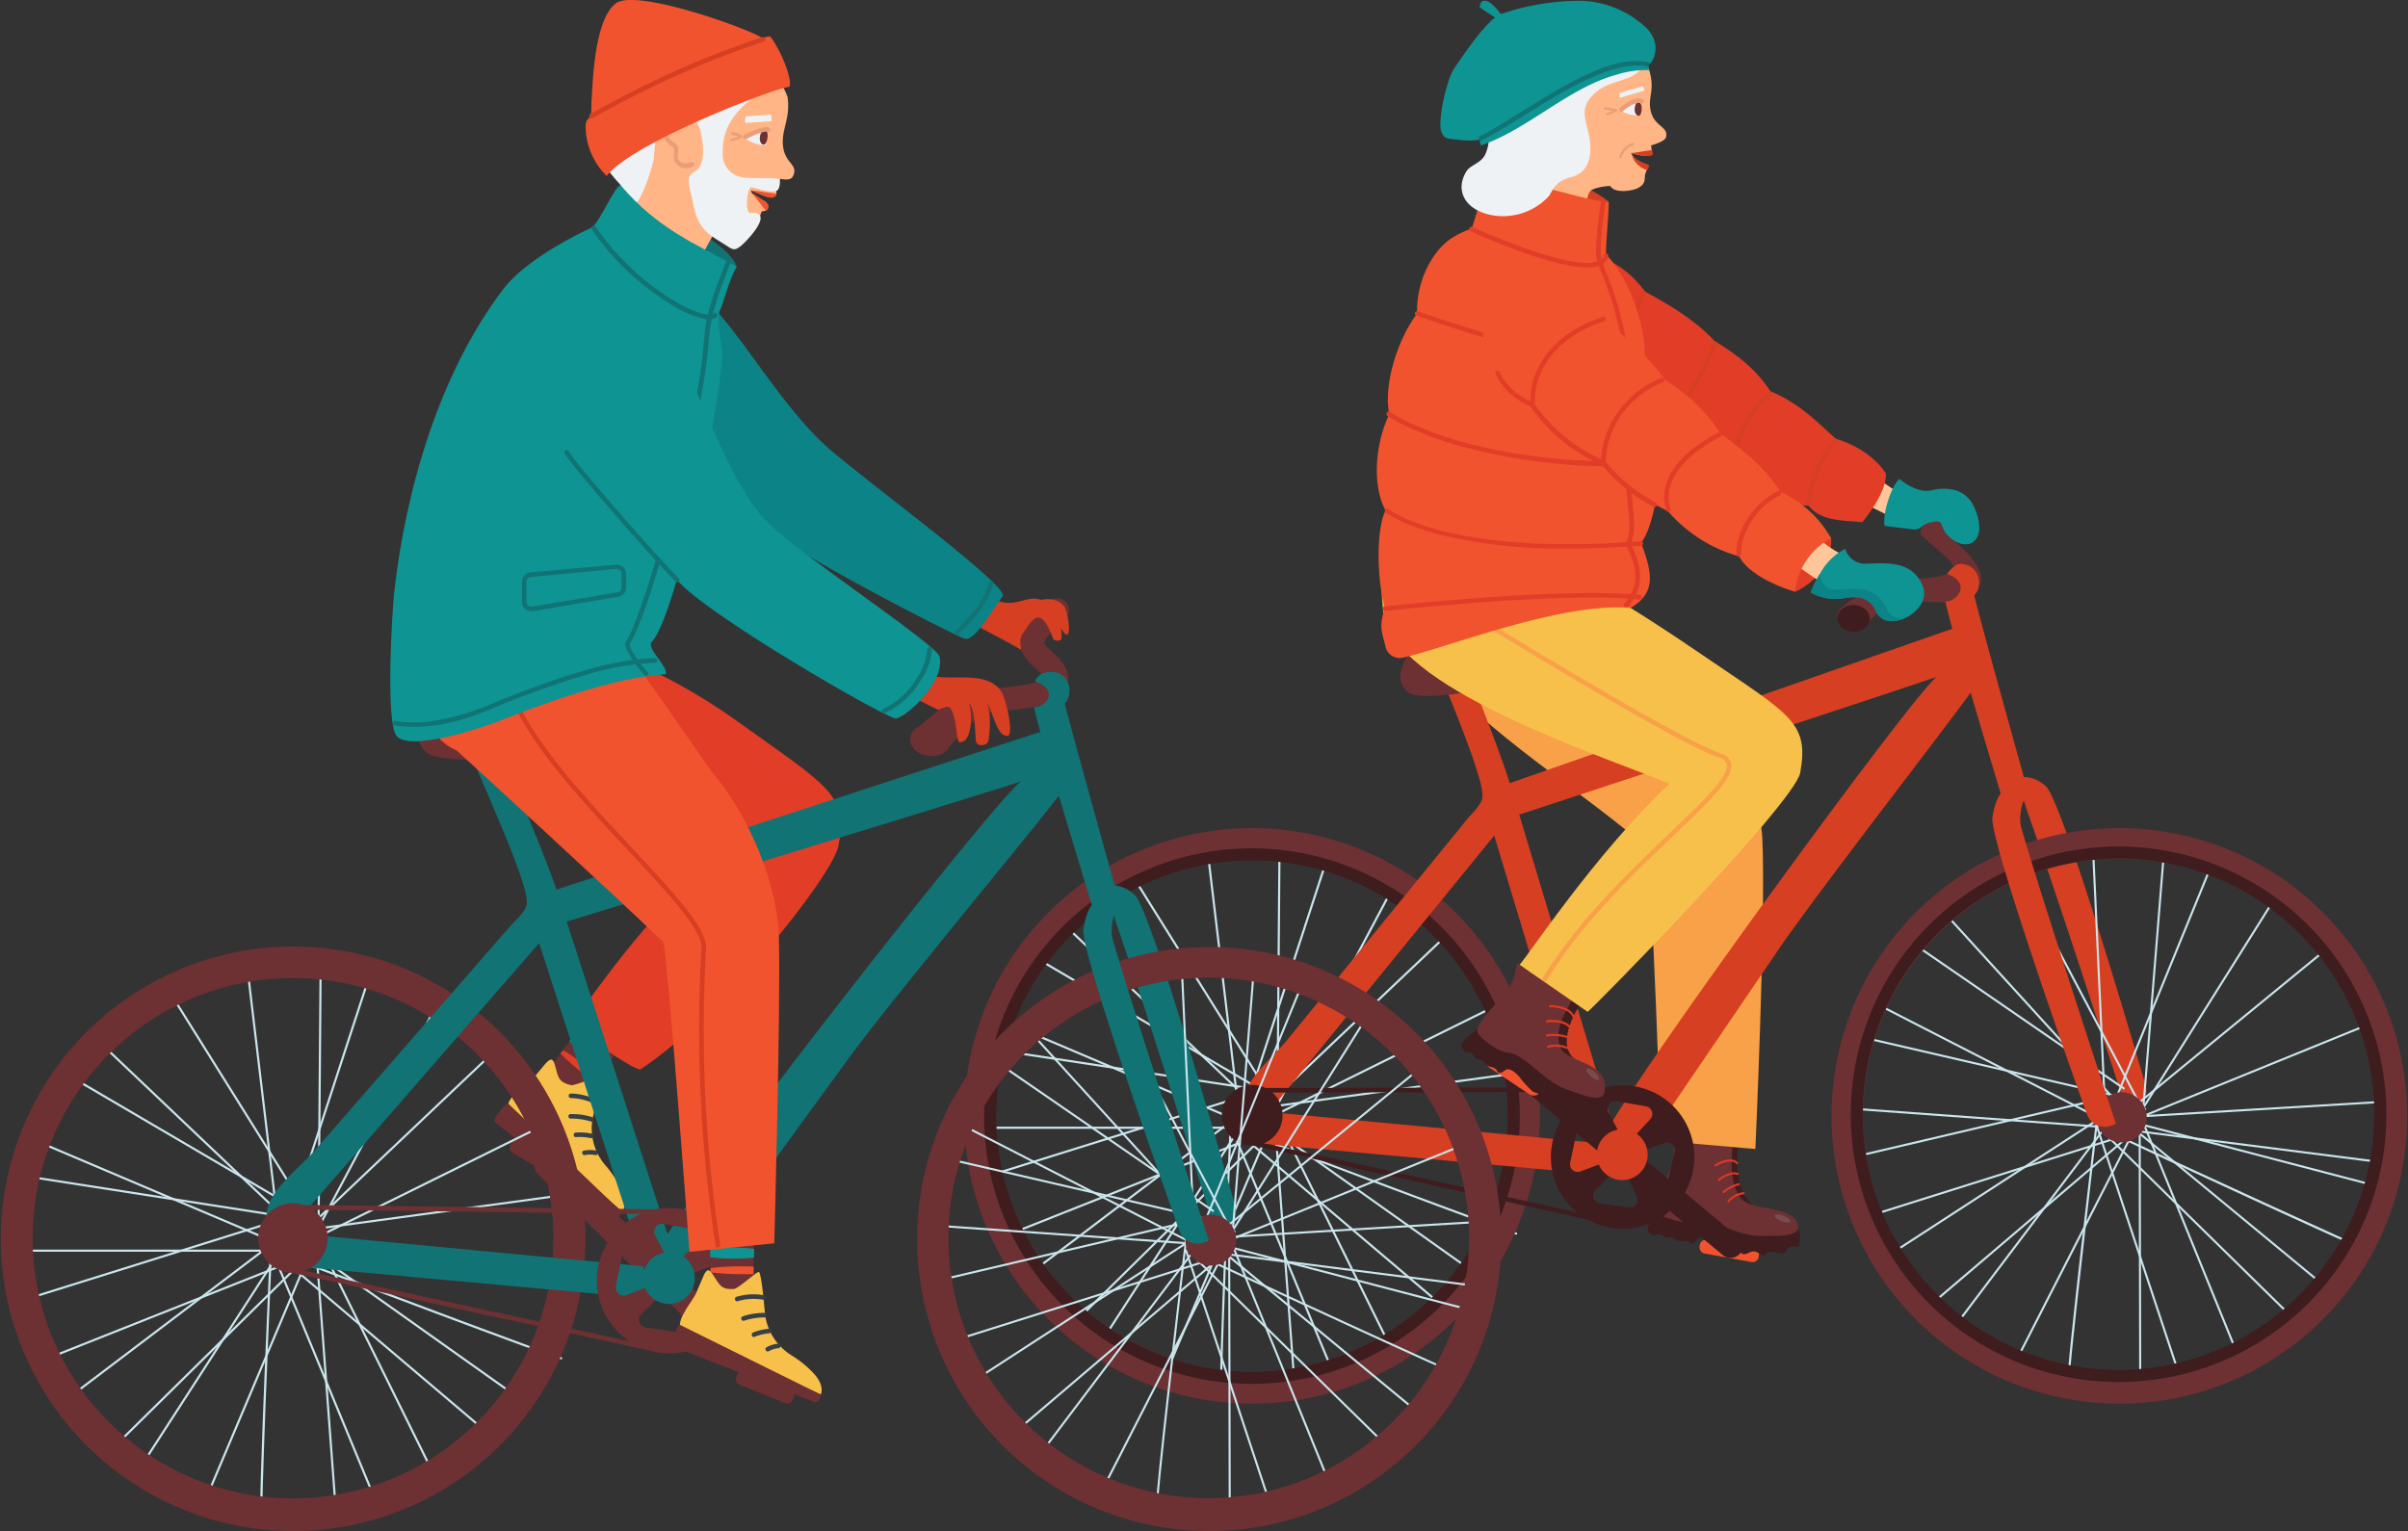 <?xml version="1.0" encoding="UTF-8"?> <svg xmlns="http://www.w3.org/2000/svg" viewBox="0 0 397.49 252.81"><rect x="0" y="0" width="397.49" height="252.81" fill="#333333" stroke="none"/><defs><style>.cls-1{fill:#cae6ed;}.cls-2{fill:#6d3033;}.cls-3{fill:#3f1c1e;}.cls-4{fill:#d63f21;}.cls-5{fill:#ffc799;}.cls-6{fill:#e23d27;}.cls-7{fill:#0e9493;}.cls-8{fill:#ffb585;}.cls-9{fill:#f1532e;}.cls-10{fill:#dd3924;}.cls-11{fill:#7a4b4d;}.cls-12{fill:#f8a149;}.cls-13{fill:#eff2f4;}.cls-14{fill:#ea9e78;}.cls-15{fill:#f7c04b;}.cls-16{fill:#117374;}.cls-17{fill:#0c8487;}.cls-18{fill:#373f47;}</style></defs><title>велосипедистыРесурс 7</title><g id="Слой_2" data-name="Слой 2"><g id="Слой_1-2" data-name="Слой 1"><rect class="cls-1" x="198.56" y="140.61" width="0.35" height="45.75" transform="translate(-56.44 130.14) rotate(-32)"></rect><rect class="cls-1" x="201.66" y="138.51" width="0.35" height="45.78" transform="translate(-17.69 25.04) rotate(-6.8)"></rect><rect class="cls-1" x="187.91" y="163.1" width="48.27" height="0.35" transform="translate(-8.97 314.18) rotate(-71.92)"></rect><rect class="cls-1" x="188.14" y="161.38" width="45.78" height="0.35" transform="translate(47.83 371.32) rotate(-89.55)"></rect><rect class="cls-1" x="201.3" y="168.52" width="44.84" height="0.35" transform="translate(-54.68 200.3) rotate(-43.49)"></rect><rect class="cls-1" x="197.93" y="163.93" width="45.33" height="0.35" transform="translate(-27.8 281.98) rotate(-62.03)"></rect><rect class="cls-1" x="208.58" y="179.78" width="43.28" height="0.35" transform="translate(-22.17 32.69) rotate(-7.75)"></rect><rect class="cls-1" x="203.77" y="175.61" width="47" height="0.35" transform="translate(-54.37 118.96) rotate(-26.31)"></rect><rect class="cls-1" x="230.05" y="167.1" width="0.35" height="43.62" transform="translate(2.54 380.87) rotate(-79.5)"></rect><rect class="cls-1" x="228.35" y="164.28" width="0.35" height="46.36" transform="translate(29 405.53) rotate(-86.91)"></rect><polygon class="cls-1" points="243.64 210.54 204.86 183.01 205.06 182.73 243.84 210.26 243.64 210.54"></polygon><path class="cls-1" d="M250.41,203.9c-.84,0-39.45-14.61-43.85-16.28l.13-.32c14.73,5.58,42.84,16.16,43.73,16.25Z"></path><rect class="cls-1" x="220.45" y="182.33" width="0.35" height="44.11" transform="translate(-67.73 118.93) rotate(-26.3)"></rect><rect class="cls-1" x="221.67" y="180.25" width="0.35" height="43.2" transform="translate(-75.59 240.48) rotate(-49.7)"></rect><rect class="cls-1" x="211.76" y="181.14" width="0.35" height="47.67" transform="translate(-14.72 16.4) rotate(-4.28)"></rect><rect class="cls-1" x="211.66" y="184.51" width="0.35" height="44.69" transform="translate(-63.03 96.79) rotate(-22.5)"></rect><rect class="cls-1" x="178.49" y="203.97" width="47.09" height="0.35" transform="translate(-64.65 310.77) rotate(-67.09)"></rect><path class="cls-1" d="M201.46,230.05c-.43-1.26,1.57-45.31,1.66-47.18h.34c-.58,12.74-2,46-1.68,47.06Z"></path><polygon class="cls-1" points="178.39 217.61 178.15 217.36 207.75 188.17 208 188.42 178.39 217.61"></polygon><rect class="cls-1" x="172.38" y="203.34" width="42.22" height="0.35" transform="translate(-82.47 255.51) rotate(-57.12)"></rect><rect class="cls-1" x="164.08" y="195.21" width="47.55" height="0.35" transform="translate(-58.84 83.11) rotate(-21.66)"></rect><rect class="cls-1" x="165.3" y="196.46" width="45.54" height="0.35" transform="translate(-80.57 153.42) rotate(-37.14)"></rect><rect class="cls-1" x="161.58" y="186.04" width="45.87" height="0.35"></rect><rect class="cls-1" x="162.26" y="187.5" width="43.26" height="0.35" transform="translate(-47.65 63.47) rotate(-17.37)"></rect><rect class="cls-1" x="187.69" y="154.07" width="0.35" height="48.02" transform="translate(-49.47 281.41) rotate(-67)"></rect><rect class="cls-1" x="185.81" y="154.66" width="0.35" height="46.01" transform="matrix(0.15, -0.99, 0.99, 0.15, -18.22, 334.04)"></rect><rect class="cls-1" x="190.81" y="144.52" width="0.35" height="45.43" transform="translate(-61.79 190.6) rotate(-46.49)"></rect><rect class="cls-1" x="189.14" y="147.87" width="0.35" height="42.06" transform="translate(-52.14 246.81) rotate(-59.62)"></rect><path class="cls-2" d="M206.71,231.78A47.52,47.52,0,1,1,225.24,228,47.21,47.21,0,0,1,206.71,231.78Zm0-90a42.36,42.36,0,1,0,42.36,42.36A42.42,42.42,0,0,0,206.71,141.81Z"></path><path class="cls-3" d="M206.66,140.08a44.21,44.21,0,1,0,44.21,44.21A44.26,44.26,0,0,0,206.66,140.08Zm0,86.42a42.21,42.21,0,1,1,42.22-42.21A42.26,42.26,0,0,1,206.66,226.5Z"></path><path class="cls-4" d="M351.74,183.18l-.74.16,0-.09c-.66-2.07-11.77-36.58-16.35-49.24-.58-1.62-.48-2.94-2.79-2.78-2.19-1.92,2.36-4.66,5.87-1.38,2.57,2.4,13.27,38.41,16.47,49.44A3.12,3.12,0,0,1,351.74,183.18Z"></path><rect class="cls-1" x="343.15" y="141.22" width="0.34" height="44.69" transform="translate(-36.65 179.22) rotate(-27.83)"></rect><rect class="cls-1" x="346.32" y="139.39" width="0.34" height="44.72" transform="translate(-7.08 16.12) rotate(-2.64)"></rect><rect class="cls-1" x="332.73" y="164.13" width="47.15" height="0.34" transform="translate(69.35 431.89) rotate(-67.76)"></rect><rect class="cls-1" x="333.08" y="162.39" width="44.72" height="0.34" transform="translate(164.84 503.78) rotate(-85.39)"></rect><rect class="cls-1" x="345.4" y="170.24" width="43.8" height="0.34" transform="translate(-24.81 271.4) rotate(-39.33)"></rect><rect class="cls-1" x="342.44" y="165.55" width="44.29" height="0.34" transform="translate(30.35 386.33) rotate(-57.87)"></rect><rect class="cls-1" x="351.69" y="181.67" width="42.28" height="0.34" transform="matrix(1, -0.06, 0.06, 1, -10.65, 23.68)"></rect><rect class="cls-1" x="347.3" y="177.4" width="45.91" height="0.34" transform="translate(-39.63 152.72) rotate(-22.15)"></rect><rect class="cls-1" x="372.03" y="169.26" width="0.34" height="42.61" transform="translate(93.65 502.43) rotate(-75.34)"></rect><rect class="cls-1" x="370.47" y="166.39" width="0.34" height="45.29" transform="translate(136.3 532.83) rotate(-82.74)"></rect><polygon class="cls-1" points="383.74 212.59 347.9 183.02 348.12 182.76 383.95 212.33 383.74 212.59"></polygon><path class="cls-1" d="M390.81,206.6c-.82-.06-37.4-17-41.57-19l.14-.3c14,6.48,40.6,18.78,41.46,18.93Z"></path><rect class="cls-1" x="361.58" y="183.42" width="0.34" height="43.09" transform="translate(-50.57 151.45) rotate(-22.14)"></rect><rect class="cls-1" x="362.95" y="181.48" width="0.34" height="42.2" transform="translate(-35.81 319.83) rotate(-45.54)"></rect><rect class="cls-1" x="353.07" y="181.64" width="0.34" height="46.57" transform="translate(-0.43 0.74) rotate(-0.12)"></rect><rect class="cls-1" x="352.85" y="184.92" width="0.34" height="43.65" transform="translate(-47.11 121.53) rotate(-18.33)"></rect><rect class="cls-1" x="320.66" y="203.24" width="46" height="0.34" transform="translate(6.12 416.82) rotate(-62.92)"></rect><path class="cls-1" d="M341.26,228.61c-.33-1.26,4.74-44,5-45.86l.33,0c-1.46,12.37-5.22,44.7-5,45.74Z"></path><polygon class="cls-1" points="319.66 214.85 319.44 214.59 350.36 188.25 350.58 188.51 319.66 214.85"></polygon><rect class="cls-1" x="314.75" y="202.02" width="41.24" height="0.34" transform="translate(-28.06 348.05) rotate(-52.95)"></rect><rect class="cls-1" x="307.24" y="193.7" width="46.45" height="0.34" transform="translate(-42.99 108.29) rotate(-17.49)"></rect><rect class="cls-1" x="308.34" y="194.93" width="44.49" height="0.34" transform="translate(-52.94 211.36) rotate(-32.98)"></rect><rect class="cls-1" x="327.7" y="162.29" width="0.34" height="44.81" transform="translate(119.86 498.29) rotate(-85.84)"></rect><rect class="cls-1" x="306.02" y="185.9" width="42.26" height="0.34" transform="translate(-33.87 79.69) rotate(-13.21)"></rect><rect class="cls-1" x="331.52" y="153.55" width="0.34" height="46.91" transform="translate(22.77 391.29) rotate(-62.83)"></rect><rect class="cls-1" x="329.72" y="154" width="0.34" height="44.94" transform="translate(83.6 458.09) rotate(-76.97)"></rect><rect class="cls-1" x="335.34" y="144.48" width="0.34" height="44.38" transform="translate(-24.77 269.35) rotate(-42.32)"></rect><rect class="cls-1" x="333.6" y="147.63" width="0.34" height="41.08" transform="translate(5.99 347.74) rotate(-55.46)"></rect><path class="cls-2" d="M349.89,231.78A47.52,47.52,0,1,1,368.42,228,47.21,47.21,0,0,1,349.89,231.78Zm0-90a42.36,42.36,0,1,0,42.36,42.36A42.42,42.42,0,0,0,349.89,141.81Z"></path><circle class="cls-2" cx="350.22" cy="184.5" r="4.14"></circle><path class="cls-3" d="M349.72,139.78A44.21,44.21,0,1,0,393.93,184,44.26,44.26,0,0,0,349.72,139.78Zm0,86.43A42.22,42.22,0,1,1,391.93,184,42.26,42.26,0,0,1,349.72,226.21Z"></path><path class="cls-2" d="M323.28,89.89c-.82-.75-2-1.84-2.51-2.41a4.22,4.22,0,0,1,.86-.89A1.89,1.89,0,0,0,322,84a2.85,2.85,0,0,0-2.15-.93c-.31,0-.52.21-.49.55.05.7-2.11,2.31-2.37,4.47.38.95,6.08,4.73,5.43,5.81-1.13,1.88-6.54,1.55-8.32,1.74-5.68.6-10.07,4.64-10.25,4.81a1.86,1.86,0,0,0-.43,2.15,1.69,1.69,0,0,0,.34.51,1.86,1.86,0,0,0,1.38.6c.45,0,2.13.29,2.49,0a10.2,10.2,0,0,1,6.86-4.28,33.73,33.73,0,0,1,4.72,0c3.54.14,7.06-.23,7.73-3.2C327.3,94.58,326.42,92.76,323.28,89.89Z"></path><path class="cls-5" d="M314.21,84.31c.3-.62.68-1.23.93-1.87-1.1-.61-3.38-2.13-6.16-4.09-.64,1.49-1.48,2.88-2.1,4.37,2.65,1.3,4.94,2.43,6.57,3.34C313.7,85.48,313.93,84.88,314.21,84.31Z"></path><path class="cls-6" d="M253.31,53.49c1.34,3.92,5,8.76,9.25,9.73a14.1,14.1,0,0,0,12.37,8.67c2.18,3.48,6.72,4.24,11.39,5,2.68,3.9,8.81,6.68,12.25,6.61,2,2.72,6.32,2.41,8.82,2.74,4.4-5.34,3.9-8.06,3.9-8.06s-2.09-3.83-8.27-5.75c-3.33-3-6.09-5.88-10.76-7.82-2.49-3.71-5.25-5.85-9.27-8.34-3.39-3.66-7.92-6.17-11.42-8.12-2.91-3.86-7.16-7.08-13.46-5.65C256.13,43,251.54,48.29,253.31,53.49Z"></path><path class="cls-7" d="M313.56,79.09s2.83,2.47,5.28,1.87,5.6-.35,7,2.7c2.64,5.74-1.2,8-4.4,4.68-1.39-1.45-.3-2.62-2.65-2.1a3.24,3.24,0,0,0-1.59.73,1.58,1.58,0,0,1-1.32.45c-1.45-.17-4.06-.48-4.78-.59C310.66,84.68,312.41,79.86,313.56,79.09Z"></path><path class="cls-4" d="M298.56,83.55h0a.38.38,0,0,1-.36-.39,19.17,19.17,0,0,1,4.35-10.52.38.38,0,1,1,.59.47,18.88,18.88,0,0,0-4.19,10.07A.37.37,0,0,1,298.56,83.55Z"></path><path class="cls-4" d="M286.3,76.81a.38.38,0,0,1-.38-.37c0-.25-.1-6.33,6-11.77a.38.38,0,0,1,.5.56c-5.83,5.22-5.74,11.14-5.74,11.19a.37.37,0,0,1-.36.39Z"></path><path class="cls-4" d="M274.85,71.94a.36.36,0,0,1-.22-.07.37.37,0,0,1-.09-.52c.06-.08,5.55-7.86,8.18-14.73a.38.38,0,0,1,.49-.22.39.39,0,0,1,.22.49c-2.67,7-8.22,14.81-8.27,14.89A.37.37,0,0,1,274.85,71.94Z"></path><path class="cls-4" d="M262.89,63.33a.39.39,0,0,1-.25-.1.37.37,0,0,1,0-.53,47.82,47.82,0,0,0,8.14-14.3.38.38,0,1,1,.71.26,48.43,48.43,0,0,1-8.29,14.54A.41.41,0,0,1,262.89,63.33Z"></path><polygon class="cls-8" points="285.03 185.38 286.6 202.16 278.35 198.65 277.95 185.38 285.03 185.38"></polygon><rect class="cls-9" x="280.5" y="205.4" width="9.91" height="2.29" rx="1" transform="translate(41.34 -47.53) rotate(10.26)"></rect><path class="cls-3" d="M290.83,199.42s-3.65.52-5.4-2.17-.65-7,.16-7.66,1.64-1.25,1.3.2S286.58,199.1,290.83,199.42Z"></path><path class="cls-3" d="M273.58,199.65c3-.71,6,.62,8.95,1s5.94,1,8.93,1.45c2.39.4,6.16-1,5.61,2.88-.22,1.59-.29.54-1.5.87-.63.17-.7.89-1,1-1,.39.4.16-1.18,0-.56-.07-.85-.29-1.45-.15-.39.1-.48.6-.81.61s-.95-.57-1.43-.65c-.81-.13-1.22.47-1.86.43-.47,0-.67-.58-1.08-.69a10.42,10.42,0,0,0-1.09,0,17.57,17.57,0,0,1-3-1.59,3.3,3.3,0,0,0-2.18-.49c-.41.14-.64.91-1,1-.62.14-.47-.29-1-.4-.41-.08-1,0-1.28,0s-.81-.43-1.33-.59c-.15-.05-.82.21-1,0-1.23-1.06-1.39-.09-2.35-.54C271.16,203.17,272.75,201.16,273.58,199.65Z"></path><path class="cls-2" d="M274.14,196.94c-1.08,3.22-.92,3.58,1.73,4.38,3.5,1.06,3.55.13,5,.27a9.06,9.06,0,0,1,.91.13h0c2.94.6,5.65,2.49,9.46,2.36,1.3-.05,5.77.3,5.58-1.52-.37-3.65-7.72-2.5-9.41-4.66-2.8-3.58-.71-9.5-1.79-9.72s-4.19-.87-6.61-1.09a6.1,6.1,0,0,0-3,.18C276.84,192.43,275.63,192.51,274.14,196.94Z"></path><path class="cls-10" d="M285.26,198.52a.13.13,0,0,0,.15-.05,4,4,0,0,1,2.44-1.27A.19.19,0,0,0,288,197a.16.16,0,0,0-.15-.16,4.29,4.29,0,0,0-2.65,1.39.18.18,0,0,0,0,.24S285.24,198.52,285.26,198.52Z"></path><path class="cls-10" d="M284.43,197a.16.16,0,0,0,.14,0,6.15,6.15,0,0,1,2.5-1.29.18.18,0,0,0,.13-.2.14.14,0,0,0-.17-.14,6.4,6.4,0,0,0-2.65,1.37.21.21,0,0,0,0,.25Z"></path><path class="cls-10" d="M283.66,195a.17.17,0,0,0,.12,0c1.91-1.48,3-1,3-1a.14.14,0,0,0,.2-.09.18.18,0,0,0-.06-.23s-1.2-.57-3.27,1a.19.19,0,0,0-.06.24A.13.13,0,0,0,283.66,195Z"></path><path class="cls-10" d="M283.14,192.59a.12.12,0,0,0,.1,0c2.58-1.48,3.4-.41,3.41-.4a.13.13,0,0,0,.21,0,.2.2,0,0,0,0-.24c0-.06-1-1.28-3.76.32a.2.2,0,0,0-.08.24A.13.13,0,0,0,283.14,192.59Z"></path><ellipse class="cls-11" cx="294.25" cy="201.22" rx="0.48" ry="1.37" transform="translate(-0.75 401.34) rotate(-68.52)"></ellipse><path class="cls-12" d="M290.91,138.51c-.47-9.94-7.85-16.37-14.8-22.3-7.69-6.58-20.28-11.73-30.86-11.64-8.87.08-13.08-2.51-7.27,6.73,5.19,8.25,25.12,20.7,33.79,28.65,1,4.34,2.39,48.42,2.39,48.42l15.6,1.36S291.51,151.2,290.91,138.51Z"></path><polygon class="cls-4" points="265.36 194.06 206.5 188.7 206.61 187.57 207 183.38 263.57 188.73 264.96 192.87 265.36 194.06"></polygon><path class="cls-4" d="M326.15,111.16c-2.28-1-2.24-4.73-3.07-7.62l-73.87,25.78c-1.81-6-7.19-18.87-9-24.87a21.1,21.1,0,0,0-3.77,1.43l0,0a1.25,1.25,0,0,0-.41.46c-.33.66,7.34,17.73,8.54,23.76a.44.44,0,0,1,0,.1,5,5,0,0,1,.13,1.47c-.17,1.27-1.65,2.54-2.52,3.6l-8.39,10.3-21.26,26.09c-1.95,2.39-5.58,5.4-6.77,8.3-.08.2-.15.37-.21.54a1,1,0,0,1,0,.1c-.8,2.17,0,1.77,2.81,4.37l38.29-47q7.64,25.32,15.28,50.64c1.29-.45,7.86,1.72,9,1.48s3.9-5.73,4.51-6.63l18.19-26.74c7.06-10.38,33.77-44.51,33.72-45.37A2.92,2.92,0,0,1,326.15,111.16Zm-74.83,23.18,0,0s53.26-17.49,65.81-21.71c1.56-.52,2.5-.84,2.61-.9-3.41,2.32-45.11,59.35-53.67,73.58L250.78,134.5Z"></path><path class="cls-3" d="M284.84,207.53a2.09,2.09,0,0,1-.47-.3l-36.48-30.38a1.93,1.93,0,0,1-.26-2.76,2,2,0,0,1,2.81-.21l36.47,30.39a1.94,1.94,0,0,1,.27,2.76A2,2,0,0,1,284.84,207.53Z"></path><path class="cls-4" d="M334.88,131.18l-2.95,1.35-1.07.49s-9.3-30.72-9.72-33.73c1.77.21,4.42-3,.36-4.48-.28-.1,1.12-1.41,1.39-1.5a1.8,1.8,0,0,1,1.44-.09c2.47.44,3,3.65,1.58,5.06C325.74,98.46,334.88,131.18,334.88,131.18Z"></path><polygon class="cls-3" points="269.05 181.04 269.81 181.04 269.81 179.55 206.71 179.65 206.7 180.41 269.05 180.3 269.05 181.04"></polygon><polygon class="cls-3" points="266.88 201.64 205.19 188.02 205.05 188.77 265.99 202.24 266.88 201.64"></polygon><circle class="cls-3" cx="206.7" cy="184.16" r="5.02"></circle><path class="cls-3" d="M279.68,190.56a11.84,11.84,0,1,0-11.32,12.32A11.84,11.84,0,0,0,279.68,190.56Zm-12.74-8.71,4.74.83a1.28,1.28,0,0,1,.72,2.14l-2.77,3a1.28,1.28,0,0,1-2.07-.28l-2-3.78A1.28,1.28,0,0,1,266.94,181.85ZM259.18,192l1-4.7a1.28,1.28,0,0,1,2.23-.55L265.2,190a1.29,1.29,0,0,1-.53,2l-3.78,1.44A1.28,1.28,0,0,1,259.18,192Zm9.66,7.39-4.77-.7a1.28,1.28,0,0,1-.7-2.19l3.05-3a1.28,1.28,0,0,1,2.06.38l1.71,3.67A1.28,1.28,0,0,1,268.84,199.38Zm7.6-9.18-1.12,4.68a1.29,1.29,0,0,1-2.25.51l-2.68-3.31a1.28,1.28,0,0,1,.56-2l3.81-1.37A1.28,1.28,0,0,1,276.44,190.2Z"></path><circle class="cls-4" cx="267.78" cy="190.66" r="4.2"></circle><path class="cls-4" d="M349.29,185.57l-.66.27A3.12,3.12,0,0,1,344.5,184c-3.86-10.67-16.08-45.63-15.61-49,.65-4.72,2.94-5.58,4.12-5.62a3.73,3.73,0,0,1,2.46,1c-1.89,1.13-2.28,4.72-1.8,6.36,3.81,13.06,15.48,48.43,15.62,48.87Z"></path><path class="cls-2" d="M232.65,107.86s-3.2,4-.27,6.42c2.1,1.75,13.64-.64,13.64-.64Z"></path><path class="cls-4" d="M245.59,30.93s11.54-4.5,19.94,2.37C257.09,41.74,245.59,30.93,245.59,30.93Z"></path><path class="cls-8" d="M275,22.67c-.18.74-2.45,1.34-2.45,1.34s.06.43.1.83a3.69,3.69,0,0,1,0,.55c0,.23-1.13.63-3.39-.13.62,1.51,2.76,1.89,2.76,2a2.37,2.37,0,0,1-.18.8h0c-.1.27-.2.5-.24.62-.23.73.19,1.48-1,2.25-.95.62-4.12,1.08-4.77-.22a8.77,8.77,0,0,0-2.83.53c-2.24.67-.38,8.47-.38,8.47l-9.63-3.09-3.16-2.74.52-1.37,1.27-3.34A12.23,12.23,0,0,0,250,26.11a28.87,28.87,0,0,1-1.6-2.57c-2.62-4.79-4.37-11.78,2.91-17.15,8-5.9,16.4-2.68,20,1.49a9.8,9.8,0,0,1,1,1.41c.34.59-.43,1.17-.25,1.72,1.35,4-.18,4.85.45,7.4S275.47,20.88,275,22.67Z"></path><path class="cls-13" d="M270.5,19.06a5.6,5.6,0,0,1-3.05-.82c.68-.54,2.67-1.74,3.48-1.65l-.07,2.12A.35.35,0,0,1,270.5,19.06Z"></path><path class="cls-2" d="M269.84,18.13c0,.68.4,1,.68,1s.49-.56.48-1.24-.31-1.13-.59-1.12S269.82,17.46,269.84,18.13Z"></path><path class="cls-13" d="M267.47,16.13a.19.19,0,0,1-.12-.15c0-.11,0-.6,0-.63l3.79-1.09c.09,0,.27.42.29.53a.22.22,0,0,1-.15.24l-3.79,1.09Z"></path><path class="cls-14" d="M264.81,18.07l1.92.31-.05-.34a6.15,6.15,0,0,1-1.49.64.19.19,0,0,0,.1.36,6.14,6.14,0,0,0,1.58-.68.19.19,0,0,0,0-.34l-1.92-.31c-.24,0-.34.33-.1.36Z"></path><path class="cls-14" d="M269.54,23.59a3.4,3.4,0,0,0-2.24,2.29.19.19,0,0,0,.36.1,3,3,0,0,1,2-2c.23-.07.13-.44-.1-.36Z"></path><path class="cls-14" d="M267.66,18.48a.36.36,0,0,1-.27-.12.37.37,0,0,1,0-.53c.23-.22,2.35-2.1,3.8-1.45a.38.38,0,0,1-.31.69c-.85-.38-2.48.85-3,1.31A.37.37,0,0,1,267.66,18.48Z"></path><path class="cls-4" d="M269.3,25.26c.62,1.51,2.89,1.89,2.89,2s0,.63-.31.8h0A3.57,3.57,0,0,1,269.3,25.26Z"></path><path class="cls-4" d="M272.81,25.52c0,.23-1.25.5-3.51-.26.75,0,3.17-.56,3.37-.42S272.82,25.39,272.81,25.52Z"></path><polygon class="cls-8" points="257.71 154.21 248.94 164.87 254.28 169.62 263.02 158.24 257.71 154.21"></polygon><rect class="cls-9" x="248.63" y="172.24" width="2.5" height="10.48" rx="1.24" transform="translate(-36.48 286.73) rotate(-56.27)"></rect><path class="cls-3" d="M260,174.89s-3.5-1.25-3.57-4.46,3.14-6.29,4.18-6.43,2.05-.19,1,.86S256.54,172.38,260,174.89Z"></path><path class="cls-3" d="M244,169.81c3,.34,5.47,2.64,8.07,4s5.26,2.93,7.9,4.41c2.12,1.19,6.12,1.19,4.3,4.62-.76,1.42-.46.41-1.71.31-.66-.06-1,.59-1.27.6-1.06,0,.32.29-1.11-.41-.5-.25-.7-.57-1.31-.63-.4-.05-.66.39-1,.29s-.7-.86-1.13-1.1c-.71-.39-1.3,0-1.89-.23-.43-.19-.43-.77-.78-1a9.72,9.72,0,0,0-1-.38,17.69,17.69,0,0,1-2.3-2.52c-.43-.45-1.18-1.21-1.88-1.21-.43,0-.91.64-1.28.6-.63-.08-.34-.43-.83-.72s-.92-.29-1.2-.45-.61-.69-1.05-1c-.13-.09-.84-.08-1-.3-.8-1.41-1.28-.56-2-1.31C240.49,172.29,242.67,170.94,244,169.81Z"></path><path class="cls-2" d="M245.41,167.46c-2.11,2.65-2.08,3,.14,4.7,2.93,2.19,3.3,1.33,4.59,2a7.89,7.89,0,0,1,.81.44h0c2.56,1.55,4.47,4.26,8.09,5.43,1.24.4,5.33,2.25,5.77.47,1.28-5.18-6.41-5-7.26-7.58-1.42-4.33,2.89-8,1.95-8.55s-8.42-4.52-9.05-5.33C249.49,164.13,248.32,163.8,245.41,167.46Z"></path><path class="cls-10" d="M255.47,173a.17.17,0,0,0,.18,0,4.62,4.62,0,0,1,3,.21.17.17,0,1,0,.14-.32,4.9,4.9,0,0,0-3.29-.22.18.18,0,0,0-.11.23A.18.18,0,0,0,255.47,173Z"></path><path class="cls-10" d="M255.23,171.14a.16.16,0,0,0,.16,0,7.17,7.17,0,0,1,3.1.23.17.17,0,0,0,.22-.11.17.17,0,0,0-.11-.22,7.27,7.27,0,0,0-3.29-.24.17.17,0,0,0-.13.21A.19.19,0,0,0,255.23,171.14Z"></path><path class="cls-10" d="M255.27,168.83a.18.18,0,0,0,.14,0c2.58-.28,3.47.77,3.48.78a.17.17,0,0,0,.25,0,.17.17,0,0,0,0-.24c0-.05-1-1.21-3.79-.91a.17.17,0,0,0-.15.2A.16.16,0,0,0,255.27,168.83Z"></path><path class="cls-10" d="M255.74,166.31a.21.21,0,0,0,.11,0c3.27.09,3.66,1.54,3.67,1.56a.18.18,0,0,0,.21.13.18.18,0,0,0,.13-.22c0-.07-.47-1.73-4-1.82a.17.17,0,0,0-.18.17A.2.2,0,0,0,255.74,166.31Z"></path><path class="cls-11" d="M261.9,176.49c-.17.21.14.77.71,1.27s1.17.74,1.34.54-.14-.77-.7-1.27S262.08,176.29,261.9,176.49Z"></path><path class="cls-15" d="M297.15,127.67c-1.32,5.36-34.31,38.94-35.08,39.41l-11.24-7.78c1.14-1.07,12.46-18.36,24.77-29.9-12.72-5.14-45.72-16-47.24-28.2-1.44-11.49,3.07-18.81,3.07-18.81l3.14,2.16,21.49,8.71s5.77,1.78,24.81,14.79C295.55,118.07,298.7,119.2,297.15,127.67Z"></path><path class="cls-12" d="M255,162.06a.36.36,0,0,1-.2-.06.37.37,0,0,1-.13-.51c5.79-9.47,14.19-17.49,20.94-23.94,5.5-5.24,9.84-9.37,9.41-11.35-.1-.48-.51-.83-1.26-1.09-7.86-2.75-41.24-23.4-42.65-24.28a.37.37,0,1,1,.39-.64c.35.21,34.73,21.49,42.51,24.21a2.35,2.35,0,0,1,1.75,1.64c.51,2.39-3.52,6.24-9.63,12.06-6.72,6.41-15.08,14.39-20.81,23.78A.4.4,0,0,1,255,162.06Z"></path><path class="cls-9" d="M265.16,42.06c4.34,4.5,6.85,13.38,6.27,17.87-.15,1.14,4.6,13,2.24,15.95.65,2.27-.61,11.06-2.78,13.76,2.05,5.34,2.3,8.36-1.72,10.74-11.51-1-30.63,6.7-37.63,8.22a2.39,2.39,0,0,1-2.83-1.81c-.44-2-1.24-3.27-.11-6.28-1.48-5.78-1.32-13.45.12-16.21-2.24-4.09-1.76-11,.61-15.89-1-4.71,1.28-12.24,4.6-16.65-.2-5.32,2.57-10.64,6.09-12.68a13.86,13.86,0,0,1,2.9-1.31c.15-.22,2.43-8.13,2.53-8.26,1.08-1.4,18.89,4.42,20.06,3.78C265.76,33.48,264.89,41.77,265.16,42.06Z"></path><path class="cls-4" d="M273.69,76A101.47,101.47,0,0,1,254.34,76a77.68,77.68,0,0,1-13.89-2.7,44.23,44.23,0,0,1-11.18-4.73l.12-.23A44.18,44.18,0,0,0,240.52,73c6.74,2,18,4.1,33.13,2.76Z"></path><path class="cls-13" d="M271.85,9.25c-7.54,3.26-19.65,1.58-24.86,8.89-2.19,3.08-.51,4.25-1.76,7.23-.68,1.63-2.53,1.81-3.22,3-2,3.43.2,6.55,4.61,7.22a10.35,10.35,0,0,0,9-3.14c.57-.65.87-2.49,3.67-3.19s3.31-3.08,3.23-5.14c-.15-3.87-2.68-6.15,1.3-9.18C266.62,12.77,270.91,13.7,271.85,9.25Z"></path><path class="cls-7" d="M271.81,4.66A16.4,16.4,0,0,0,261.26.14a40.15,40.15,0,0,0-13.5,2.18c-.73-.87-2.17-2.82-3.23-2a4.47,4.47,0,0,0-.29.86c0,.06,2.48,1.65,2.56,1.72-2.24,1.66-5.64,6.76-6.81,8.48-.93,1.38-2.23,6.36-2.23,9.28,0,.93.38,2.07,1.3,2.21.4.06,4,.61,5.11.15l.28,1c7.73-2.62,14.55-9.6,22.43-11.69a15.65,15.65,0,0,1,5.37-.75l-.19-.83C273.08,10.19,274.32,7.18,271.81,4.66Z"></path><path class="cls-16" d="M244.34,23.34l-.34-.67c2-1,4.44-2.54,7-4.13,7.31-4.56,15.6-9.73,21.28-8.21l-.19.73c-5.37-1.44-13.87,3.86-20.7,8.12C248.83,20.78,246.4,22.29,244.34,23.34Z"></path><path class="cls-6" d="M268.75,60.5c-4.53,0-11.24-1.23-20-3.68-8-2.22-14.85-4.68-14.92-4.7a.38.38,0,1,1,.26-.71c.27.1,27.22,9.75,37.31,8.15a.38.38,0,0,1,.12.75A18.5,18.5,0,0,1,268.75,60.5Z"></path><path class="cls-6" d="M267.54,77A96,96,0,0,1,239.8,73.3c-7.24-2.2-10.65-4.54-10.79-4.64a.38.38,0,0,1-.09-.53.37.37,0,0,1,.52-.09s3.48,2.39,10.63,4.55c6.6,2,17.78,4.22,33.6,3.48a.38.38,0,0,1,0,.75C271.57,76.92,269.51,77,267.54,77Z"></path><path class="cls-6" d="M258.91,90.57a85.35,85.35,0,0,1-21.17-2.26c-6.45-1.67-8.9-3.63-9-3.72a.37.37,0,0,1-.06-.53.38.38,0,0,1,.53,0h0s2.48,2,8.8,3.59c5.84,1.5,16.26,3,32.76,1.73a.38.38,0,1,1,.06.75C266.44,90.42,262.47,90.57,258.91,90.57Z"></path><path class="cls-6" d="M228.6,100.88a.38.38,0,0,1-.38-.33.39.39,0,0,1,.34-.42c.29,0,29.47-3.24,42.16-1.88a.38.38,0,0,1,.33.41.37.37,0,0,1-.41.34c-12.61-1.35-41.71,1.85-42,1.88Z"></path><path class="cls-6" d="M268.42,100.26a.38.38,0,0,1-.25-.09.39.39,0,0,1,0-.54c2.81-3.26,1.78-6.53.26-9.59l-.08-.14.06-.16c.73-1.92.59-3.33.32-6.14a98.94,98.94,0,0,1-.4-15.27,52.56,52.56,0,0,0-3.91-23.13,15.61,15.61,0,0,1-.86-2.54c-.38-2.42.68-9.14.72-9.43a.39.39,0,0,1,.43-.31.38.38,0,0,1,.32.43c0,.07-1.09,6.89-.72,9.19a14.66,14.66,0,0,0,.81,2.38,53.28,53.28,0,0,1,4,23.45,97.34,97.34,0,0,0,.4,15.15c.27,2.77.42,4.32-.31,6.33,1.53,3.1,2.63,6.72-.43,10.28A.39.39,0,0,1,268.42,100.26Z"></path><path class="cls-6" d="M262,44.16c-6.19,0-18.68-5.71-19.28-6a.38.38,0,0,1,.31-.69c.17.08,16.69,7.65,20.91,5.6a1.35,1.35,0,0,0,.8-.95.38.38,0,0,1,.46-.27.37.37,0,0,1,.28.45,2.13,2.13,0,0,1-1.21,1.45A5.31,5.31,0,0,1,262,44.16Z"></path><path class="cls-6" d="M296.29,97.74s6.11-2.47,6-8.87C298.22,87.52,294.79,95.75,296.29,97.74Z"></path><ellipse class="cls-3" cx="305.96" cy="102.1" rx="2.2" ry="2.67" transform="translate(193.3 404.34) rotate(-88.01)"></ellipse><path class="cls-5" d="M300,88.67c-.58-.52-1.25-1.09-2-1.71a12.35,12.35,0,0,1-1.73,2.82,23.9,23.9,0,0,1-2.15,1.86c3,2.13,5.67,4,7.34,5.09.49-.82,1-1.66,1.47-2.47a19.87,19.87,0,0,0,1.06-2c.1-.21.21-.42.31-.62A14.61,14.61,0,0,1,300,88.67Z"></path><path class="cls-9" d="M302.25,88.87a11.54,11.54,0,0,0-5.28,6,11.19,11.19,0,0,0-.66,2.83c-2.52-.72-7.61-2.76-9.23-5.83a24.06,24.06,0,0,1-11.74-7.45c-4.54-2.29-7.3-4-10.65-8a27.42,27.42,0,0,1-11.81-9.68c-3.69-1.41-6.44-5.73-7.62-9.59a14.81,14.81,0,0,1-.42-1.72c-1-5.56,4.47-10.27,6.57-10.43,6.69-.51,10.58,3.41,13,7.78a42.5,42.5,0,0,1,10.52,10,29.6,29.6,0,0,1,9.16,8.89c5.07,3.7,7.46,6,9.88,9.59A18.11,18.11,0,0,1,302.25,88.87Z"></path><path class="cls-7" d="M314.16,102.19c-1.77.69-3.69.51-4.45-1.2-1.06-2.4-2.92-2.61-5.3-2.22a8.38,8.38,0,0,1-5.53-.94,20.54,20.54,0,0,1,1.58-3.15h0a9.76,9.76,0,0,1,4.14-4.06,3.39,3.39,0,0,0,3.62,2.45c3.07-.09,7.41-.55,9.15,3.64C318.34,99.05,316.38,101.32,314.16,102.19Z"></path><path class="cls-17" d="M314.16,102.19c-1.77.69-3.69.51-4.45-1.2-1.06-2.4-2.92-2.61-5.3-2.22a8.38,8.38,0,0,1-5.53-.94,20.54,20.54,0,0,1,1.58-3.15h0s0,2.52,2.27,2.68,6.61-1.32,8.62,3A2.82,2.82,0,0,0,314.16,102.19Z"></path><path class="cls-6" d="M253,67a.39.39,0,0,1-.38-.34,11.78,11.78,0,0,1,1.12-5.56c1.24-2.77,4.14-6.53,10.82-8.78a.38.38,0,0,1,.48.24.38.38,0,0,1-.24.48c-5.07,1.7-8.65,4.58-10.36,8.33a11.26,11.26,0,0,0-1.07,5.21A.39.39,0,0,1,253,67Z"></path><path class="cls-6" d="M264.69,76.82a.38.38,0,0,1-.38-.36,13.71,13.71,0,0,1,1.06-5.36,15.87,15.87,0,0,1,8.84-8.67.38.38,0,0,1,.3.7,15.09,15.09,0,0,0-8.44,8.25,13.31,13.31,0,0,0-1,5,.38.38,0,0,1-.36.4Z"></path><path class="cls-6" d="M275.45,84.55a.38.38,0,0,1-.34-.21,6.59,6.59,0,0,1-.1-4.27c.93-3.25,3.85-6.16,8.68-8.66a.37.37,0,0,1,.51.16.37.37,0,0,1-.16.51c-5.75,3-7.68,6.07-8.29,8.14a6,6,0,0,0,0,3.8.37.37,0,0,1-.18.5A.45.45,0,0,1,275.45,84.55Z"></path><path class="cls-6" d="M287,91.84a.38.38,0,0,1-.38-.36,10.19,10.19,0,0,1,.76-3.77,13,13,0,0,1,6.09-6.63.39.39,0,0,1,.52.15.37.37,0,0,1-.15.51A12.22,12.22,0,0,0,288.11,88a9.73,9.73,0,0,0-.73,3.49.37.37,0,0,1-.36.39Z"></path><path class="cls-6" d="M273.2,83.72a.37.37,0,0,1-.18,0,27.33,27.33,0,0,1-8.56-6.92,27.64,27.64,0,0,1-11.82-9.68c-.68-.28-4.3-1.95-5.77-5.39a.37.37,0,0,1,.2-.49.39.39,0,0,1,.5.2c1.46,3.43,5.41,5,5.45,5l.1,0,.06.09a27.06,27.06,0,0,0,11.65,9.55l.09,0,.05.07A26.82,26.82,0,0,0,273.38,83a.38.38,0,0,1-.18.71Z"></path><path class="cls-2" d="M173.59,107.53a8.46,8.46,0,0,1-1.27-1.31,3.75,3.75,0,0,1,.63-1.1,19.06,19.06,0,0,1,2.82-2.93A1.93,1.93,0,0,0,174,98.85a1.9,1.9,0,0,0-.72.37,27.42,27.42,0,0,0-2.46,2.39,14.71,14.71,0,0,0-1.58,2.09,4.49,4.49,0,0,0-.72,3.39,7.09,7.09,0,0,0,2.45,3.29c.49.45,1.41,1.29,1.46,1.62a.08.08,0,0,1,0,0c-.11.1-.82.7-3.78,1.16-2.1.33-4.46.46-6,.55l-1.54.09c-2.44.24-6.79,4.33-9.17,6.75a1.94,1.94,0,0,0-.35,2.22,2.54,2.54,0,0,0,.37.51,2,2,0,0,0,1.36.55,1.88,1.88,0,0,0,1.37-.58c2.71-2.75,5.89-5.36,6.82-5.61l1.35-.08c7.25-.4,11.7-1.15,13-3.8C177.31,110.93,175,108.8,173.59,107.53Z"></path><rect class="cls-2" x="83.67" y="190.25" width="10.1" height="2.33" rx="1.02" transform="translate(106.95 -18.77) rotate(29.83)"></rect><polygon class="cls-2" points="103.75 171.47 101.46 174.23 100.55 175.33 99.6 176.47 98.8 177.44 97.59 178.9 96.54 180.16 93.36 183.99 88.14 179.84 91.25 175.68 91.9 174.81 93.36 172.85 93.79 172.28 94.87 170.82 95.66 169.76 97.49 167.32 103.75 171.47"></polygon><path class="cls-7" d="M100.61,175.32l-.91,1.09a28.36,28.36,0,0,1-2.81-2A27.27,27.27,0,0,1,94,171.91l.79-1.06A29.65,29.65,0,0,1,98,173,28.45,28.45,0,0,1,100.61,175.32Z"></path><path class="cls-6" d="M98.75,177.56l-.8,1-1.23-.94a44.92,44.92,0,0,1-4.21-3.65l.43-.57a43.5,43.5,0,0,1,4.58,3.21Z"></path><path class="cls-2" d="M109.71,210.85c.45-.43.93-.84,1.4-1.25L91.83,190.74a2.12,2.12,0,0,0-3,.11,2.21,2.21,0,0,0,0,3.1l19.09,18.68C108.51,212.05,109.1,211.44,109.71,210.85Z"></path><path class="cls-15" d="M102.37,196a18,18,0,0,0-2.26-3.38,9.37,9.37,0,0,1-2.31-7.8c.14-.72,1.43-6.36,1.21-7.06-.11-.35-4,1.61-4.83,1.41-2.13-.54-2-1.38-2.64-3.49-.33-1.07-.77-.83-1.54,0l-2,2.39c-1,1-1.91,1.53-2.92,2.51a4.39,4.39,0,0,0-1.11,1.45,3.61,3.61,0,0,0,.72,3.23c2,2.92,5,4.75,7.76,6.68a97.9,97.9,0,0,1,10.24,8.13C103.58,198.93,103,197.3,102.37,196Z"></path><path class="cls-2" d="M102.62,200.12l-18.84-18s-2.83,2.6-2,3.23L101.28,201C101.75,201.34,102.48,200.76,102.62,200.12Z"></path><path class="cls-18" d="M98.6,181.68a9.8,9.8,0,0,0-4.41-1.11.38.38,0,0,0,0,.75,9.11,9.11,0,0,1,4,1,.38.38,0,0,0,.38-.65Z"></path><path class="cls-18" d="M97.77,184.47a11.12,11.12,0,0,0-3.58-.51c-.48,0-.48.74,0,.75a10.72,10.72,0,0,1,3.38.49c.45.17.65-.56.2-.73Z"></path><path class="cls-18" d="M97.72,187.2a9.84,9.84,0,0,0-2.65-.19c-.49,0-.49.79,0,.75a9.17,9.17,0,0,1,2.45.17c.47.1.68-.63.2-.73Z"></path><path class="cls-18" d="M98.48,190a5.35,5.35,0,0,0-2.11,0c-.47.1-.27.83.2.73a4.11,4.11,0,0,1,1.71,0c.47.1.67-.63.2-.73Z"></path><path class="cls-6" d="M138.35,139.9c-1.48,5.42-19.35,27.9-32.59,36.65-.83.55-11.63-7.26-11.63-7.26,1.19-1.06,10.28-15.67,23.12-27.12-12.83-5.56-46.19-17.45-47.43-29.91-1.18-11.75,3.6-19.1,3.6-19.1l3.15,2.29,14.24,10.33s12.37,0,31.45,13.71C137,130.08,140.14,131.31,138.35,139.9Z"></path><path class="cls-4" d="M171.36,99.17s2.63-.94,4.23.85c.71.8,1.25,4.82.5,4.78s-1.84-3.18-1.84-3.18Z"></path><path class="cls-4" d="M174.72,102c-3.56-6.06-6-1.21-9.91-2.77a23,23,0,0,1-3.63-2.78c-1.1,1.08-2.33,2-3.51,3l-1.47,1.26c5.69,3,10.55,5.47,12.34,6.6.11.07-.38-1.71.21-2.56,1.58-2.26,2.87-5.21,5.08.69.17.46,1.3.48,1.38,0A7.91,7.91,0,0,0,174.72,102Z"></path><path class="cls-17" d="M106.83,47c-14.41,7.93,6,29.31,18,39.17,6.43,5.29,31.21,18,34.28,19.25,1.53.62,3.63-3,6.41-7,1.12-1.62-23.22-19.47-28.88-24.5C124.52,63.07,116.51,41.67,106.83,47Z"></path><path class="cls-16" d="M158.14,104.81a39.54,39.54,0,0,0,3.56-3.88A15.83,15.83,0,0,0,164,96.42c.15-.46-.58-.66-.73-.2a15.25,15.25,0,0,1-2.2,4.33,39.07,39.07,0,0,1-3.44,3.73c-.34.35.19.88.53.53Z"></path><rect class="cls-1" x="40.08" y="160.19" width="0.35" height="46.49" transform="translate(-91.08 49.2) rotate(-32)"></rect><rect class="cls-1" x="43.23" y="158.05" width="0.35" height="46.51" transform="translate(-21.17 6.42) rotate(-6.8)"></rect><rect class="cls-1" x="29.26" y="183.04" width="49.04" height="0.35" transform="translate(-137.07 177.47) rotate(-71.92)"></rect><rect class="cls-1" x="29.5" y="181.29" width="46.51" height="0.35" transform="translate(-129.12 232.8) rotate(-89.55)"></rect><rect class="cls-1" x="42.87" y="188.55" width="45.56" height="0.35" transform="translate(-111.87 97) rotate(-43.49)"></rect><rect class="cls-1" x="39.44" y="183.88" width="46.06" height="0.35" transform="translate(-129.39 152.92) rotate(-62.03)"></rect><rect class="cls-1" x="50.26" y="199.99" width="43.98" height="0.35" transform="translate(-26.33 11.57) rotate(-7.75)"></rect><rect class="cls-1" x="45.37" y="195.75" width="47.75" height="0.35" transform="translate(-79.68 51) rotate(-26.31)"></rect><rect class="cls-1" x="72.08" y="187.1" width="0.35" height="44.32" transform="translate(-146.67 242.19) rotate(-79.5)"></rect><rect class="cls-1" x="70.35" y="184.24" width="0.35" height="47.1" transform="translate(-140.77 266.99) rotate(-86.91)"></rect><polygon class="cls-1" points="85.89 231.24 46.48 203.27 46.68 202.98 86.09 230.95 85.89 231.24"></polygon><path class="cls-1" d="M92.77,224.49c-.86,0-40.09-14.84-44.56-16.54l.13-.33c15,5.67,43.53,16.42,44.43,16.52Z"></path><rect class="cls-1" x="62.32" y="202.58" width="0.35" height="44.82" transform="translate(-93.23 50.99) rotate(-26.3)"></rect><rect class="cls-1" x="63.57" y="200.46" width="0.35" height="43.89" transform="translate(-147.11 127.17) rotate(-49.7)"></rect><rect class="cls-1" x="53.49" y="201.36" width="0.35" height="48.44" transform="translate(-16.7 4.64) rotate(-4.28)"></rect><rect class="cls-1" x="53.4" y="204.79" width="0.35" height="45.4" transform="translate(-82.97 37.81) rotate(-22.5)"></rect><rect class="cls-1" x="19.69" y="224.56" width="47.85" height="0.35" transform="translate(-180.37 177.41) rotate(-67.09)"></rect><path class="cls-1" d="M43,251.06c-.42-1.28,1.6-46,1.69-47.94l.35,0c-.59,12.94-2,46.76-1.7,47.81Z"></path><polygon class="cls-1" points="19.59 238.42 19.34 238.17 49.42 208.51 49.67 208.76 19.59 238.42"></polygon><rect class="cls-1" x="13.48" y="223.93" width="42.9" height="0.35" transform="translate(-172.23 131.76) rotate(-57.12)"></rect><rect class="cls-1" x="5.05" y="215.66" width="48.31" height="0.35" transform="translate(-77.59 26.01) rotate(-21.66)"></rect><rect class="cls-1" x="6.28" y="216.93" width="46.27" height="0.35" transform="translate(-125.11 61.8) rotate(-37.14)"></rect><rect class="cls-1" x="2.51" y="206.34" width="46.61" height="0.35"></rect><rect class="cls-1" x="3.2" y="207.82" width="43.96" height="0.35" transform="translate(-60.96 17.01) rotate(-17.37)"></rect><rect class="cls-1" x="29.03" y="173.86" width="0.35" height="48.79" transform="translate(-164.7 147.67) rotate(-67)"></rect><rect class="cls-1" x="27.13" y="174.46" width="0.35" height="46.74" transform="translate(-172.37 194.32) rotate(-81.14)"></rect><rect class="cls-1" x="32.21" y="164.16" width="0.35" height="46.16" transform="translate(-125.7 81.81) rotate(-46.49)"></rect><rect class="cls-1" x="30.52" y="167.57" width="0.35" height="42.73" transform="translate(-147.82 119.86) rotate(-59.62)"></rect><path class="cls-2" d="M48.37,252.81A48.26,48.26,0,1,1,67.19,249,47.93,47.93,0,0,1,48.37,252.81Zm0-91.4a43,43,0,1,0,43,43A43.09,43.09,0,0,0,48.37,161.41Z"></path><path class="cls-2" d="M48.37,159.5a44.95,44.95,0,1,0,44.94,44.95A45,45,0,0,0,48.37,159.5Zm0,88a43,43,0,1,1,43-43A43.09,43.09,0,0,1,48.37,247.49Z"></path><path class="cls-16" d="M201.41,203.44l-.74.16,0-.1c-.67-2.15-11.89-38.16-16.52-51.37-.59-1.69-.48-3.07-2.83-2.89-2.22-2,2.4-4.87,6-1.45,2.6,2.5,13.4,40.07,16.63,51.58A3.28,3.28,0,0,1,201.41,203.44Z"></path><rect class="cls-1" x="192.69" y="160.8" width="0.34" height="45.41" transform="translate(-63.37 111.28) rotate(-27.83)"></rect><rect class="cls-1" x="195.91" y="158.94" width="0.34" height="45.44" transform="translate(-8.15 9.22) rotate(-2.64)"></rect><rect class="cls-1" x="182.1" y="184.08" width="47.91" height="0.34" transform="translate(-42.49 305.23) rotate(-67.76)"></rect><rect class="cls-1" x="182.46" y="182.31" width="45.44" height="0.34" transform="translate(6.79 372.32) rotate(-85.39)"></rect><rect class="cls-1" x="194.98" y="190.29" width="44.5" height="0.34" transform="translate(-71.51 180.82) rotate(-39.33)"></rect><rect class="cls-1" x="191.96" y="185.52" width="45" height="0.34" transform="translate(-56.85 268.55) rotate(-57.87)"></rect><rect class="cls-1" x="201.37" y="201.91" width="42.96" height="0.34" transform="matrix(1, -0.06, 0.06, 1, -12.21, 14.34)"></rect><rect class="cls-1" x="196.9" y="197.56" width="46.65" height="0.34" transform="translate(-58.3 97.63) rotate(-22.15)"></rect><rect class="cls-1" x="222.03" y="189.3" width="0.34" height="43.29" transform="translate(-38.1 372.53) rotate(-75.34)"></rect><rect class="cls-1" x="220.45" y="186.38" width="0.34" height="46.01" transform="translate(-14.96 401.79) rotate(-82.74)"></rect><polygon class="cls-1" points="233.93 233.32 197.52 203.28 197.74 203.01 234.15 233.06 233.93 233.32"></polygon><path class="cls-1" d="M241.11,227.23c-.83-.06-38-17.3-42.23-19.27l.14-.31c14.19,6.59,41.25,19.09,42.12,19.24Z"></path><rect class="cls-1" x="211.41" y="203.68" width="0.34" height="43.78" transform="translate(-69.41 96.38) rotate(-22.14)"></rect><rect class="cls-1" x="212.81" y="201.71" width="0.34" height="42.88" transform="translate(-95.46 218.84) rotate(-45.54)"></rect><rect class="cls-1" x="202.77" y="201.87" width="0.34" height="47.32" transform="translate(-0.47 0.43) rotate(-0.12)"></rect><rect class="cls-1" x="202.54" y="205.2" width="0.34" height="44.35" transform="translate(-61.23 75.3) rotate(-18.33)"></rect><rect class="cls-1" x="169.83" y="223.82" width="46.74" height="0.34" transform="translate(-94.18 294.07) rotate(-62.92)"></rect><path class="cls-1" d="M190.76,249.6c-.32-1.29,4.83-44.74,5.05-46.59l.34,0c-1.49,12.57-5.31,45.41-5.05,46.46Z"></path><polygon class="cls-1" points="168.82 235.62 168.6 235.36 200.02 208.59 200.24 208.85 168.82 235.62"></polygon><rect class="cls-1" x="163.83" y="222.58" width="41.91" height="0.34" transform="translate(-104.33 236.04) rotate(-52.95)"></rect><rect class="cls-1" x="156.2" y="214.13" width="47.19" height="0.34" transform="translate(-56.1 63.96) rotate(-17.49)"></rect><rect class="cls-1" x="157.32" y="215.38" width="45.2" height="0.34" transform="translate(-88.34 132.65) rotate(-32.97)"></rect><rect class="cls-1" x="176.99" y="182.21" width="0.34" height="45.53" transform="matrix(0.07, -1, 1, 0.07, -40.14, 366.79)"></rect><rect class="cls-1" x="154.96" y="206.2" width="42.94" height="0.34" transform="translate(-42.49 45.78) rotate(-13.21)"></rect><rect class="cls-1" x="180.88" y="173.33" width="0.34" height="47.67" transform="translate(-77.03 268.22) rotate(-62.83)"></rect><rect class="cls-1" x="179.05" y="173.79" width="0.34" height="45.66" transform="translate(-52.74 326.9) rotate(-76.97)"></rect><rect class="cls-1" x="184.75" y="164.11" width="0.34" height="45.09" transform="translate(-77.48 173.17) rotate(-42.32)"></rect><rect class="cls-1" x="182.98" y="167.32" width="0.34" height="41.74" transform="translate(-75.71 232.35) rotate(-55.46)"></rect><path class="cls-2" d="M199.54,252.81a48.22,48.22,0,1,1,18.83-3.8A48,48,0,0,1,199.54,252.81Zm0-91.4a43,43,0,1,0,43,43A43.09,43.09,0,0,0,199.54,161.41Z"></path><circle class="cls-2" cx="199.87" cy="204.78" r="4.2"></circle><path class="cls-2" d="M199.52,159.41a44.95,44.95,0,1,0,44.94,44.94A45,45,0,0,0,199.52,159.41Zm0,88a43,43,0,1,1,43-43A43.09,43.09,0,0,1,199.52,247.39Z"></path><polygon class="cls-16" points="107.95 214.49 48.15 209.05 48.26 207.9 48.66 203.64 106.13 209.08 107.55 213.29 107.95 214.49"></polygon><path class="cls-16" d="M175.53,128.45c-2.48-1-2.44-4.81-3.34-7.74L91.85,146.9c-2-6.09-7.82-19.17-9.79-25.27a23.32,23.32,0,0,0-4.1,1.46l0,0a1.36,1.36,0,0,0-.44.46c-.36.68,8,18,9.29,24.15a.3.3,0,0,1,0,.1,4.51,4.51,0,0,1,.14,1.49c-.18,1.29-1.8,2.58-2.74,3.66l-9.13,10.47L51.93,190c-2.12,2.43-6.07,5.49-7.36,8.44-.09.19-.17.38-.23.54a.76.76,0,0,0,0,.11c-.88,2.2,0,1.8,3.05,4.43L89,155.73q8.31,25.74,16.63,51.45c1.4-.45,8.55,1.75,9.75,1.51s4.25-5.82,4.91-6.74l19.78-27.17c7.68-10.55,36.73-45.22,36.68-46.09A3.66,3.66,0,0,1,175.53,128.45ZM94.14,152h0s57.93-17.78,71.58-22.06c1.7-.54,2.72-.86,2.85-.92-3.71,2.36-49.07,60.3-58.38,74.77L93.55,152.16Z"></path><path class="cls-2" d="M128.17,226.28,111.22,209.7c-.42.36-.84.69-1.21,1-.68.65-1.34,1.33-2,2l17.15,16.78a2,2,0,0,0,.48.35,2.15,2.15,0,0,0,2.56-.46A2.23,2.23,0,0,0,128.17,226.28Z"></path><path class="cls-16" d="M184.94,149.57l-3,1.37-1.09.49s-9.74-31.67-10.16-34.73c1.79.21,4.36-2.62.23-4.15-.28-.1.76-1.2,1-1.29a4.32,4.32,0,0,1,2.25-.26c2.52.45,3,3.7,1.61,5.14C175.65,116.32,184.94,149.57,184.94,149.57Z"></path><polygon class="cls-2" points="111.7 201.27 112.48 201.27 112.48 199.75 48.23 198.94 48.22 199.72 111.7 200.52 111.7 201.27"></polygon><polygon class="cls-2" points="109.6 222.71 46.82 209.07 46.67 209.84 108.69 223.32 109.6 222.71"></polygon><circle class="cls-2" cx="48.35" cy="204.43" r="5.73"></circle><path class="cls-2" d="M122.51,210.94A12,12,0,1,0,111,223.46,12,12,0,0,0,122.51,210.94Zm-13-8.85,4.82.84a1.31,1.31,0,0,1,.73,2.18l-2.82,3a1.29,1.29,0,0,1-2.1-.29l-2-3.83A1.31,1.31,0,0,1,109.56,202.09Zm-7.88,10.3,1-4.77a1.3,1.3,0,0,1,2.27-.56l2.79,3.31a1.31,1.31,0,0,1-.54,2.06l-3.84,1.46A1.3,1.3,0,0,1,101.68,212.39Zm9.81,7.51-4.84-.71a1.31,1.31,0,0,1-.72-2.23l3.1-3a1.31,1.31,0,0,1,2.09.39l1.74,3.73A1.31,1.31,0,0,1,111.49,219.9Zm7.72-9.33-1.14,4.76a1.31,1.31,0,0,1-2.28.52l-2.73-3.37a1.3,1.3,0,0,1,.58-2l3.86-1.4A1.3,1.3,0,0,1,119.21,210.57Z"></path><circle class="cls-16" cx="110.42" cy="211.04" r="4.27"></circle><path class="cls-16" d="M199.58,204.83l-.68.28a3.18,3.18,0,0,1-4.2-1.86c-3.91-10.84-16.33-46.37-15.86-49.79.66-4.8,3-5.67,4.2-5.72a3.88,3.88,0,0,1,2.5,1c-1.93,1.15-2.32,4.8-1.84,6.47,3.88,13.27,15.73,49.21,15.87,49.65Z"></path><path class="cls-2" d="M69.63,117.77s-2.12,4,.86,6.54c2.13,1.77,13.91,1,13.91,1Z"></path><path class="cls-16" d="M102.64,31.07S108.76,43,121.57,44C120.59,39.69,102.64,31.07,102.64,31.07Z"></path><path class="cls-8" d="M130.84,29.19c-.4.73-2,.34-2,.34a5.83,5.83,0,0,0-.78,1.36c0,.25.12.59.1,1v0a.52.52,0,0,1-.11.35c-.61.55-1.29.4-4-.77-.17-.07,0,.42.34.68h0l.22.16.11.07c.89.58,1.8.81,2,1.44a.8.8,0,0,1,.06.39.68.68,0,0,1-.36.54h0c-.23.12-.61.12-.72.22a4.49,4.49,0,0,1-2.06,2.67c-1.76,1-4.74.53-5.33.53s-4.45,8.16-4.45,8.16l-.6,2.88c-.1,1.88-.35,1.44-1.41-.12l-10.3-11.57,3.71-4.34a27.74,27.74,0,0,1-2.37-3.45c-.32-.55-.65-1.15-1-1.79-2.75-5.47-4.9-14,4.12-19.58,9.27-5.75,18.12-1.51,21.68,3.36a10.76,10.76,0,0,1,1,1.62A14.94,14.94,0,0,1,130,16c.53,3.69-1.11,5.4-.73,8.26S131.93,27.18,130.84,29.19Z"></path><path class="cls-13" d="M126.4,24a6.39,6.39,0,0,1-3.61-1.28c.81-.51,3.12-1.58,4-1.38Z"></path><path class="cls-2" d="M125.42,22.73c-.06.74.31,1.13.62,1.16s.61-.55.67-1.29-.19-1.27-.5-1.3S125.49,22,125.42,22.73Z"></path><path class="cls-13" d="M123.08,20.28a.18.18,0,0,1-.11-.15c0-.1.09-.91.19-.92l4.06-.27c.1,0,.17.8.17.9a.18.18,0,0,1-.16.19l-4.07.27Z"></path><path class="cls-9" d="M126.75,34.55a.27.27,0,0,1-.48.06l-2.19-2.8a20.74,20.74,0,0,1,2.71,1.94,1.23,1.23,0,0,1,.06.39A1.6,1.6,0,0,1,126.75,34.55Z"></path><path class="cls-9" d="M128,32.4c-.6.55-1.4.21-4.07-1l4.18.59v0A.52.52,0,0,1,128,32.4Z"></path><path class="cls-13" d="M128.73,29.68c-.55-.53-5,0-6.75-.54a3.82,3.82,0,0,1-2.68-4c0-1.78,0-5.9,6.71-10.24-4.65-.69-10.5,1-15.19,1.28,1.72,1.49,4,2.94,4.73,5.21.51,1.68.87,4.69-.12,6.27-.42.67-1.26.79-1.6,1.43-.42.81.25,2.83.41,3.66.44,2.38.92,4.41,2.92,6,.87.66,1.83,1.21,2.75,1.8,1.07.69,1.32.88,2.34.1.84-.65,4.44-4.41,2.94-5.3-1.11-.66-1.64.59-1.86-1.22-.09-.69,0-2.75.64-3.21.17-.13,3,1.08,4.26.57C128.66,31.26,128.79,30.34,128.73,29.68Z"></path><path class="cls-13" d="M113.82,16.67a2.32,2.32,0,0,0-1.66-.47l-10.42-.1c-.79,0-3.17,0-3.95.09a26,26,0,0,0,.15,7.21c.54,2.33,2.68,5.2,4.32,6.94.78.83,1.56,4.21,2.53,3.47,1.22-.92,3.09-6.64,3.16-7.86a30.09,30.09,0,0,1,.75-5.18,3,3,0,0,1,1.12-2,3,3,0,0,1,1.57-.29l3.14,0C114.22,17.89,114.26,17.14,113.82,16.67Z"></path><path class="cls-14" d="M123,23a.36.36,0,0,1-.33-.2.37.37,0,0,1,.16-.51c.72-.38,3.17-1.59,4.1-1.23a.38.38,0,0,1,.21.49.36.36,0,0,1-.49.21c-.42-.16-2.13.49-3.47,1.2A.39.39,0,0,1,123,23Z"></path><path class="cls-14" d="M114,26.78a1.47,1.47,0,0,1-2-.4c-.28-.53,0-1.27,0-1.85-.11-.73-.65-.89-1.15-1.32a1.92,1.92,0,0,1-.49-2.18c.18-.45-.55-.65-.72-.2a2.65,2.65,0,0,0,.32,2.52,5.27,5.27,0,0,0,1.05.89c.4.34.24.88.21,1.35a1.82,1.82,0,0,0,.88,1.86,2.26,2.26,0,0,0,2.34,0c.41-.26,0-.91-.38-.65Z"></path><path class="cls-9" d="M125.86,6.31C124.13,4.93,105-2,101.65.56,97.87,3.42,97.73,15,97.57,19.25a1.77,1.77,0,0,0-.9,1.26,11.56,11.56,0,0,0,3.47,8.54c4.32-5.55,27.91-14.57,30-14.68.84,0-.38-4.65-2.94-8.31C127,5.87,125.86,6.31,125.86,6.31Z"></path><path class="cls-4" d="M125.83,6.14a151.14,151.14,0,0,0-22.47,9.52c-2,1-4,2.09-5.92,3.21-.43.24,0,.89.39.65a160.33,160.33,0,0,1,22-10.43q3.1-1.2,6.25-2.22c.47-.16.27-.88-.2-.73Z"></path><path class="cls-14" d="M120.83,22.26a5.42,5.42,0,0,1,.9.24c.12.05.24.13.36.17s.07.06.08,0l0-.17-.06,0a.91.91,0,0,0-.25.11l-.37.12c-.26.08-.53.15-.8.21s-.14.41.1.36a9,9,0,0,0,1.13-.31c.18-.07.5-.15.58-.35.18-.52-1.33-.79-1.59-.83s-.34.32-.1.36Z"></path><rect class="cls-2" x="121.24" y="227.93" width="10.1" height="2.33" rx="1.02" transform="translate(94.28 -30.54) rotate(21.84)"></rect><polygon class="cls-2" points="124.59 201.26 124.48 204.84 124.44 206.26 124.4 207.75 124.36 209 124.31 210.91 124.26 212.55 124.11 217.52 117.44 217.46 117.33 212.27 117.31 211.18 117.25 208.74 117.24 208.03 117.19 206.21 117.17 204.89 117.1 201.84 124.59 201.26"></polygon><path class="cls-7" d="M124.48,206.22l0,1.43a28.27,28.27,0,0,1-3.42.18,28.74,28.74,0,0,1-3.82-.23l0-1.33A27.43,27.43,0,0,1,121,206,28.54,28.54,0,0,1,124.48,206.22Z"></path><path class="cls-9" d="M124.4,209.14l0,1.25-1.54,0a44.51,44.51,0,0,1-5.57-.29v-.71a42.6,42.6,0,0,1,5.58-.29C123.37,209.12,123.89,209.12,124.4,209.14Z"></path><path class="cls-15" d="M134,226.45a18.05,18.05,0,0,0-3.16-2.54,9.4,9.4,0,0,1-4.54-6.76c-.08-.73-.54-6.5-1-7.1-.21-.3-3.38,2.75-4.19,2.79-2.2.12-2.3-.72-3.56-2.55-.64-.92-1-.55-1.47.49l-1.23,2.88c-.67,1.24-1.37,2-2,3.28a4.2,4.2,0,0,0-.62,1.71,3.59,3.59,0,0,0,1.64,2.87c2.79,2.19,6.16,3,9.41,4.06a95.35,95.35,0,0,1,12.21,4.69C136,228.85,135,227.45,134,226.45Z"></path><path class="cls-2" d="M135.46,230.27l-23.37-11.58s-1.92,3.34-.9,3.67l23.26,9.16C135,231.7,135.52,230.93,135.46,230.27Z"></path><path class="cls-18" d="M126.13,213.88a9.74,9.74,0,0,0-4.55.25c-.46.14-.26.87.2.73a9,9,0,0,1,4.15-.25c.47.1.67-.62.2-.73Z"></path><path class="cls-18" d="M126.17,216.79a11.12,11.12,0,0,0-3.57.57.38.38,0,0,0,.2.73,10.76,10.76,0,0,1,3.37-.55c.48,0,.48-.73,0-.75Z"></path><path class="cls-18" d="M126.94,219.41a9.57,9.57,0,0,0-2.59.6c-.45.18-.26.91.2.73a8.89,8.89,0,0,1,2.39-.58c.48,0,.48-.8,0-.75Z"></path><path class="cls-18" d="M128.5,221.86a5.12,5.12,0,0,0-2,.62.38.38,0,0,0,.38.65,4.09,4.09,0,0,1,1.63-.51c.48-.05.49-.8,0-.76Z"></path><path class="cls-9" d="M128.57,154.57c-.19-8.38-4.86-19.85-10.94-26.95l-13.92-19.9L101,104.31s-24.08-15-28.31-8.49S66.8,112,69.25,117.06c1.67,3.49,3.74,5.91,6.1,6.83,0,0,25.52,23.37,34.16,31.69.86,4.44,4.3,51.13,4.3,51.13l14-1.41S128.87,167.52,128.57,154.57Z"></path><path class="cls-4" d="M118.18,206a234.87,234.87,0,0,1-2.39-49.46c.17-3-5.49-9-12.05-16.05-7.75-8.3-16.53-17.71-19.7-26l.7-.27c3.12,8.15,11.85,17.51,19.55,25.76,6.95,7.44,12.44,13.33,12.26,16.6a233.94,233.94,0,0,0,2.38,49.3Z"></path><path class="cls-7" d="M119.19,58.32c0,7.86-7.67,43.59-11.56,47.61-1.09,1.12,2.74,4.1,2.26,5.4-8.39.48-20.2,4.83-27.64,7.79,0,0-13.86,5.22-16.7,2.51-2-1.91-.79-21-.5-23.62,1.86-17,7.45-36.34,18-50.24,3-4,9.59-7.84,14.57-10.18,1.3-.61,4.2-7.71,4.9-6.91,6.15,7.16,12.18,9.55,19.09,13.32-1.41,2.55-2.13,6-2.89,7.54C118.32,54.47,119.18,56.69,119.19,58.32Z"></path><path class="cls-16" d="M106.89,110.94a17.24,17.24,0,0,1-2.07-2.66c-.33-.51-1.1-1.52-.78-2.08a19.46,19.46,0,0,0,1.26-2.6c1.44-3.53,2.57-7.2,3.67-10.85q2.25-7.47,4.1-15.06c1.21-5,2.32-10,3.14-15,.33-2,.61-4.08.78-6.13a28.34,28.34,0,0,1,.73-4.93,50.25,50.25,0,0,1,1.81-5.44c.34-.9.69-1.8,1-2.7.17-.45-.55-.65-.72-.2-1.35,3.6-2.9,7.19-3.4,11-.29,2.23-.39,4.47-.72,6.7-.75,5-1.83,10-3,15q-1.86,7.78-4.13,15.45c-1.14,3.85-2.33,7.72-3.8,11.46a15.06,15.06,0,0,1-1.3,2.79,1.56,1.56,0,0,0,0,1.62,18.43,18.43,0,0,0,2.93,4.15c.34.35.87-.19.53-.53Z"></path><path class="cls-16" d="M87.71,100.94a1.56,1.56,0,0,1-1.56-1.57V96.08a1.56,1.56,0,0,1,1.42-1.56l14.08-1.28a1.53,1.53,0,0,1,1.2.4,1.58,1.58,0,0,1,.51,1.16V97a1.56,1.56,0,0,1-1.31,1.54L88,100.92Zm14.08-7h-.07L87.64,95.28a.8.8,0,0,0-.74.8v3.29a.81.81,0,0,0,.29.62.79.79,0,0,0,.66.18l14.08-2.36a.81.81,0,0,0,.67-.8V94.8a.82.82,0,0,0-.26-.61A.84.84,0,0,0,101.79,94Z"></path><path class="cls-16" d="M65.27,119.82c5,.64,9.8-.3,15.26-2.52a148.17,148.17,0,0,1,17.36-6.21,45.59,45.59,0,0,1,10.24-1.65.38.38,0,0,0,0-.76c-6,.21-11.89,1.94-17.56,3.93-2.91,1-5.8,2.13-8.66,3.31a44.67,44.67,0,0,1-8.52,2.78,22.19,22.19,0,0,1-8.12.37C64.79,119,64.67,119.75,65.27,119.82Z"></path><path class="cls-16" d="M97.69,37.89a41.89,41.89,0,0,0,9.62,10c2.53,1.9,5.43,3.88,8.55,4.67.75.18,1.94.42,2.51-.28.3-.38-.24-.9-.55-.52s-1.26.19-1.77.06a16,16,0,0,1-3.58-1.48,40.36,40.36,0,0,1-9.22-7,38.26,38.26,0,0,1-4.92-5.93c-.27-.4-.91,0-.64.4Z"></path><path class="cls-2" d="M164.15,115.66c-4.21,4.17-8.49,8.68-8.49,8.68l-4.93-3.6,9.16-7.58Z"></path><ellipse class="cls-2" cx="153.61" cy="122.21" rx="2.65" ry="3.4" transform="translate(14.34 260.53) rotate(-83.31)"></ellipse><path class="cls-4" d="M165.16,114c-3-3.85-9.5-.8-13.77-3.17-1.64-.9-2.65-2.65-3.69-4.3-.18.22-.38.44-.57.65-1.18,1.26-2.53,2.33-3.78,3.51a102.41,102.41,0,0,0,11.55,6.54c.32-.22,1.64-.71,1.9-.38,1.23,1.55,1,5.63,1.58,5.69,2.27.22,2.09-5.37,1.53-6.46,1,1,1,3.8,1.17,6.24.08,1,1.91.94,2.07,0,.41-2.48.34-5.16-.29-6.28,1,1.18,1.67,5.77,3.49,5.45C167.44,121.24,166,115,165.16,114Z"></path><path class="cls-7" d="M127,86.55C114.65,74.64,109.8,33.29,94.35,52.91c-12.47,15.84,7.11,32.47,18,43.5,5.86,5.93,32.05,21.13,35.34,22.2,1.22.4,8.35-5.7,7.41-10.17C154.71,106.52,132.41,91.81,127,86.55Z"></path><path class="cls-16" d="M111.77,96.13a.38.38,0,0,1-.26-.11c-4.36-4.4-17.16-19.1-18.31-21.17a.38.38,0,0,1,.66-.36c1,1.83,13.59,16.35,18.18,21a.37.37,0,0,1,0,.53A.39.39,0,0,1,111.77,96.13Z"></path><path class="cls-16" d="M153.1,107.18a10.17,10.17,0,0,1-1.75,4.76,12.86,12.86,0,0,1-5.67,5.18c-.44.2-.06.85.38.65a13.55,13.55,0,0,0,5.94-5.45,11,11,0,0,0,1.86-5.14.38.38,0,0,0-.76,0Z"></path></g></g></svg> 